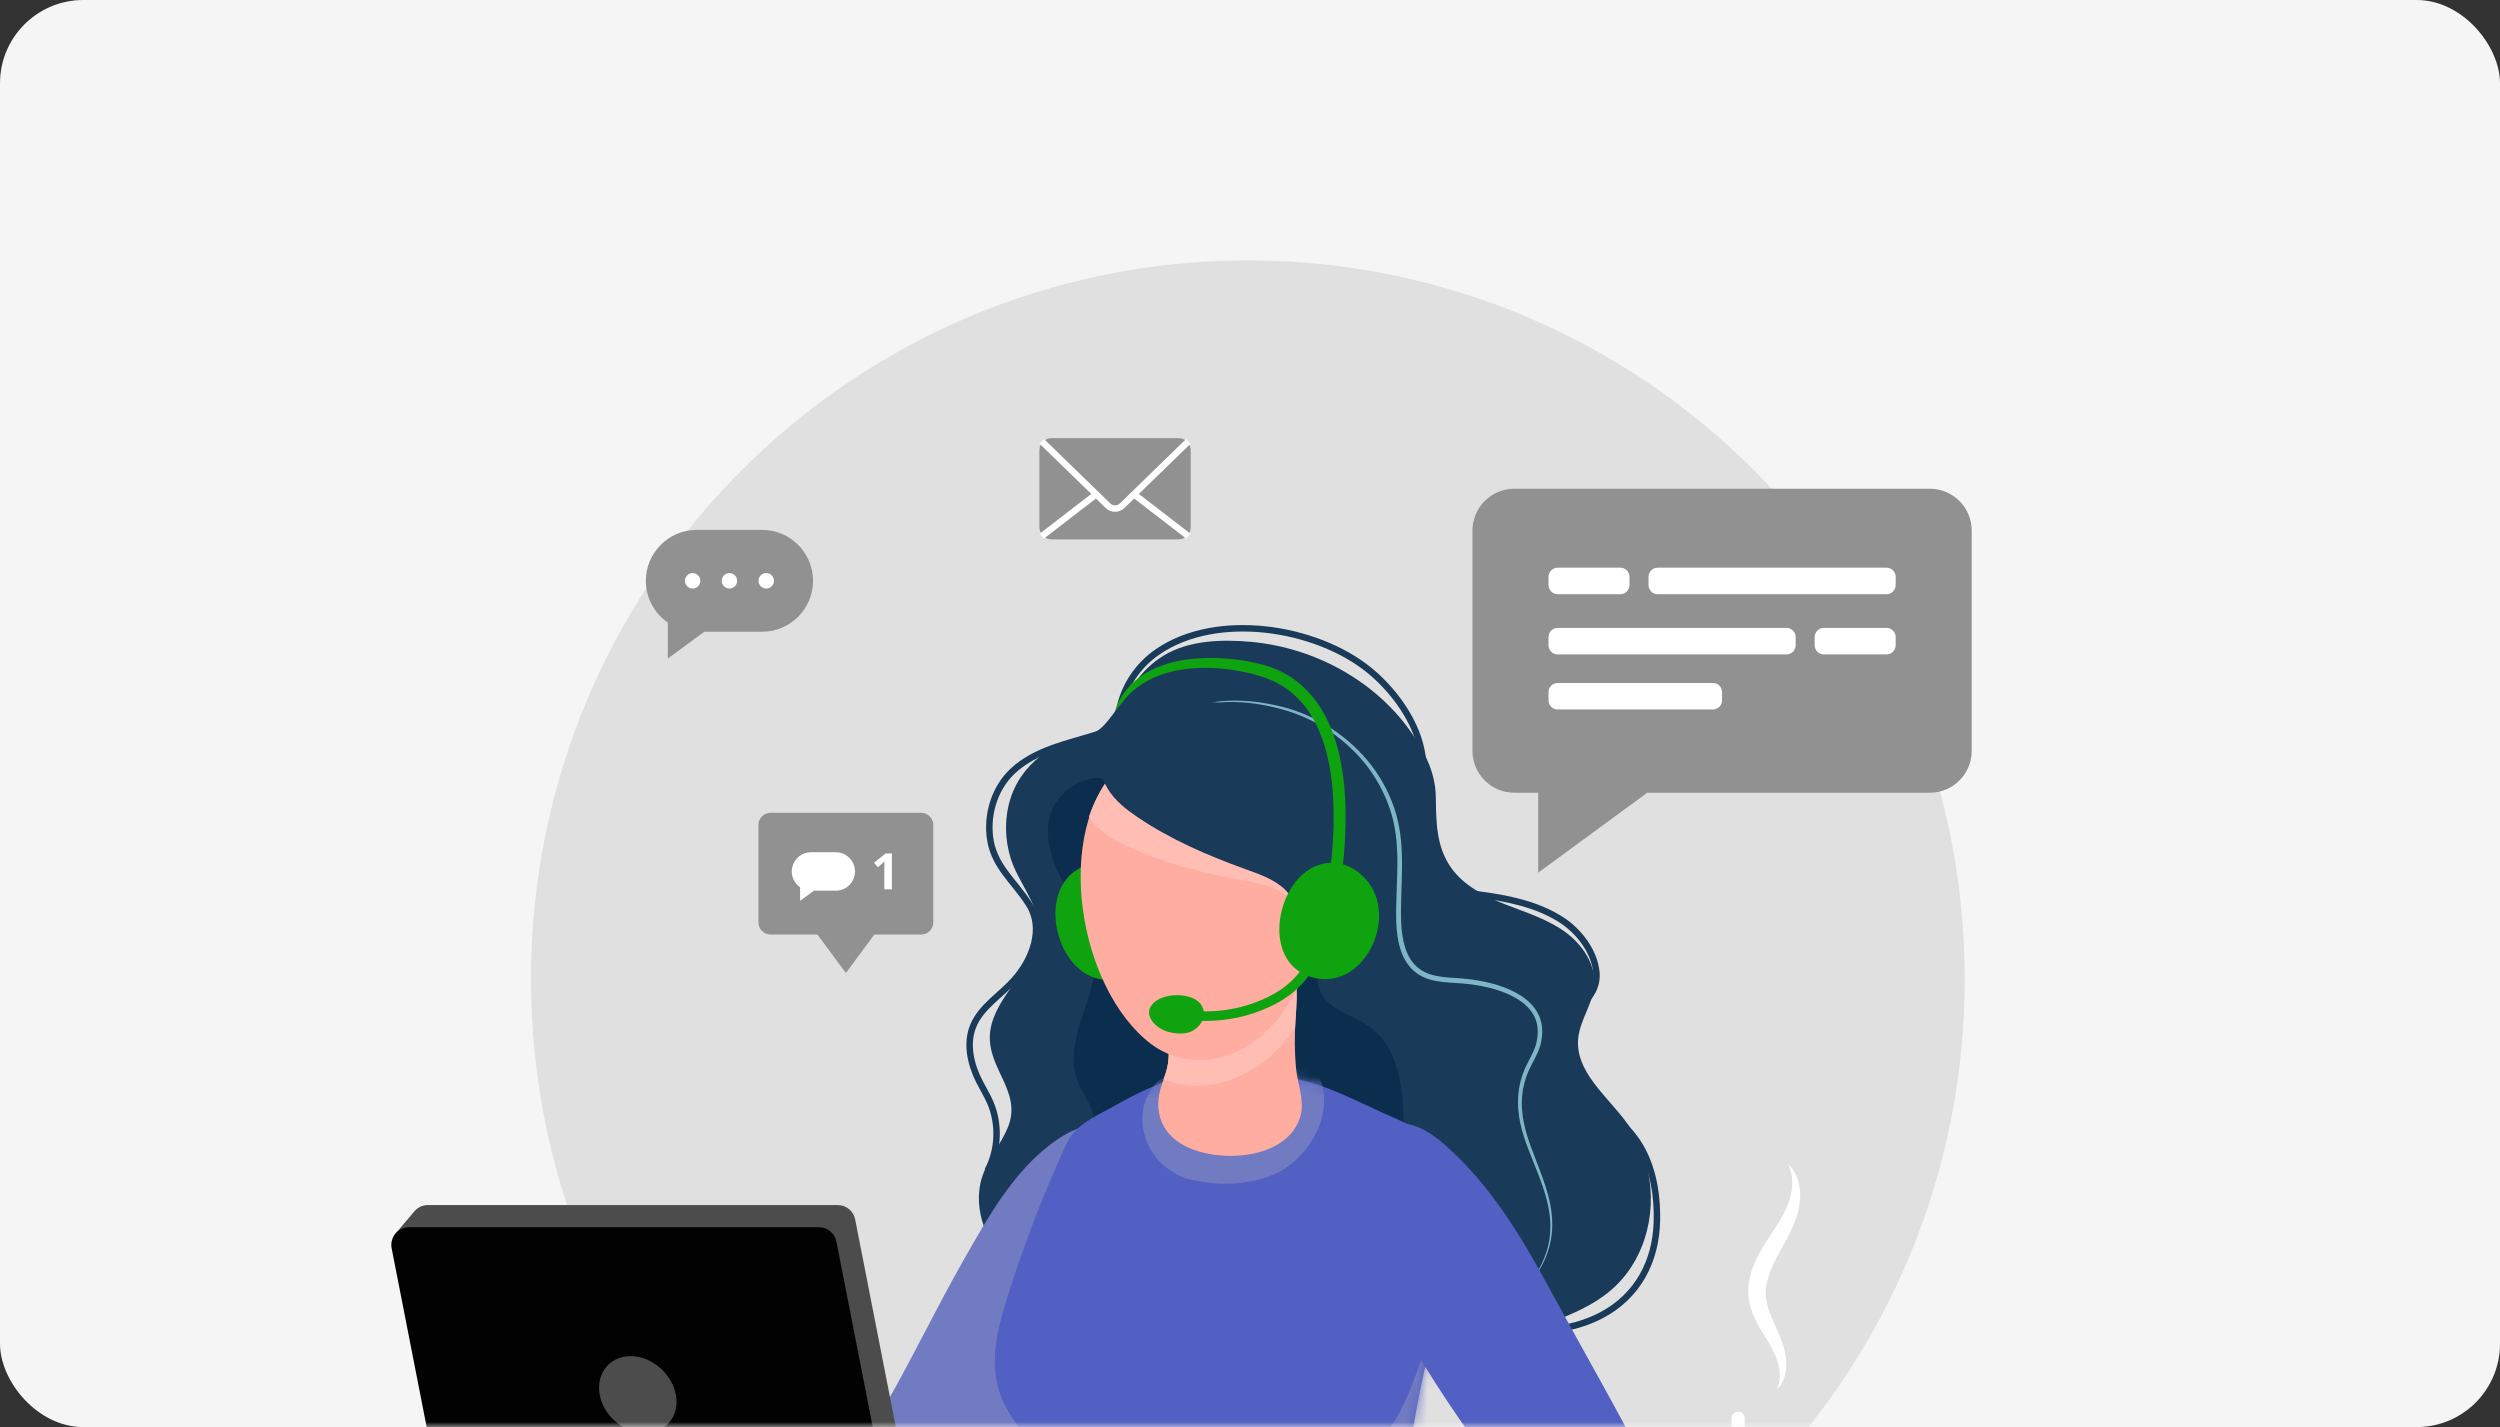 <svg xmlns="http://www.w3.org/2000/svg" xmlns:xlink="http://www.w3.org/1999/xlink" width="240" height="137" viewBox="0 0 240 137">
    <rect x="0" y="0" width="240" height="137" fill="#333333" stroke="none"/>
    <defs>
        <path id="7upu1v6e3c" d="M17.802.518c-2.207.559-4.271 1.593-6.244 2.708-1.712.968-3.813 1.801-4.644 3.603-2.014 4.364-3.802 8.917-5.284 13.49C.389 24.145-.973 28.156.982 32.033c.634 1.256 1.554 2.332 2.278 3.532.807 1.337 1.108 2.593 1.214 4.136.241 3.52.147 7.05.137 10.574-.003 1.015.01 2.07.454 2.984.875 1.8 3.251 1.826 4.963 1.823l16.926-.03c2.348-.004 4.142.284 6.345.739 1.855.382 3.447-.557 4.337-2.287.842-1.638.906-3.55.997-5.391.351-7.162 1.364-14.29 3.022-21.266.47-1.975 1.293-4.557 1.933-7.273 1.061-4.505 1.611-9.114-.794-12.183-1.086-1.386-3.02-2.351-4.604-3.037-3.088-1.339-6.246-3.138-9.552-3.722C26.622.277 24.475 0 22.351 0c-1.548 0-3.085.147-4.55.518"/>
        <path id="e3dxqk6zwe" d="M17.802.518c-2.207.559-4.271 1.593-6.244 2.708-1.712.968-3.813 1.801-4.644 3.603-2.014 4.364-3.802 8.917-5.284 13.49C.389 24.145-.973 28.156.982 32.033c.634 1.256 1.554 2.332 2.278 3.532.807 1.337 1.108 2.593 1.214 4.136.241 3.52.147 7.05.137 10.574-.003 1.015.01 2.07.454 2.984.875 1.8 3.251 1.826 4.963 1.823l16.926-.03c2.348-.004 4.142.284 6.345.739 1.855.382 3.447-.557 4.337-2.287.842-1.638.906-3.55.997-5.391.351-7.162 1.364-14.29 3.022-21.266.47-1.975 1.293-4.557 1.933-7.273 1.061-4.505 1.611-9.114-.794-12.183-1.086-1.386-3.02-2.351-4.604-3.037-3.088-1.339-6.246-3.138-9.552-3.722C26.622.277 24.475 0 22.351 0c-1.548 0-3.085.147-4.55.518"/>
        <rect id="s5db1nv35a" width="240" height="137" x="0" y="0" rx="8"/>
    </defs>
    <g fill="none" fill-rule="evenodd">
        <g>
            <g>
                <g>
                    <g transform="translate(-1118 -122) translate(86 34) translate(1032 88)">
                        <mask id="0tlu2i4jkb" fill="#fff">
                            <use xlink:href="#s5db1nv35a"/>
                        </mask>
                        <use fill="#F5F5F5" xlink:href="#s5db1nv35a"/>
                        <g mask="url(#0tlu2i4jkb)">
                            <g>
                                <g>
                                    <path fill="#E0E0E0" d="M137.637 69c0 38.108-30.811 69-68.819 69C30.811 138 0 107.108 0 69 0 30.892 30.811 0 68.818 0c38.008 0 68.819 30.892 68.819 69" transform="translate(33 25) translate(17.975)"/>
                                    <path fill="#1A3A59" d="M94.853 103.113c-4.52 1.603-9.97 1.44-14.082-1.205-4.043-2.6-7.725-4.478-12.699-4.387-4.444.082-8.12 2.49-12.423 3.003-3.414.406-6.882-1.086-9.356-3.479-2.416-2.336-4.02-5.898-2.97-9.094.55-1.673 1.752-3.053 2.438-4.675 1.582-3.74-2.583-5.998-1.547-9.935.88-3.35 4.546-5.738 4.491-9.201-.04-2.535-1.997-4.5-2.687-6.845-.695-2.366-.541-5.016.685-7.178.902-1.588 2.35-2.888 4.028-3.605 1.507-.644 3.19-.656 4.355-1.976 2.077-2.353 2.839-4.903 5.688-6.624 2.412-1.456 5.598-1.548 8.365-1.294 6.15.565 12.117 3.82 15.581 9.002 1.228 1.837 2.113 3.717 2.144 5.9.034 2.386.033 4.787 1.492 6.816 1.224 1.703 3.19 2.7 5.138 3.469 1.95.768 3.992 1.39 5.703 2.601 1.71 1.211 3.07 3.187 2.87 5.277-.168 1.75-1.375 3.27-1.536 5.02-.293 3.182 2.765 5.493 4.65 8.07 2.64 3.608 3.077 8.71 1.09 12.716-2.287 4.613-6.442 5.653-10.795 7.39-.206.081-.414.16-.623.234" transform="translate(33 25) translate(17.975)"/>
                                    <path fill="#7EB5C7" d="M61.994 43.618c1.494-.876 3.231-1.277 4.957-1.346 1.732-.067 3.468.157 5.15.576 3.372.852 6.443 2.864 8.585 5.632 1.059 1.392 1.878 2.976 2.364 4.665.488 1.695.588 3.466.568 5.2-.017 1.737-.14 3.465-.083 5.174.036.848.14 1.696.398 2.487.253.789.692 1.517 1.342 1.991.642.488 1.465.694 2.298.794.835.1 1.707.104 2.577.221 1.723.233 3.474.643 4.975 1.634.737.494 1.401 1.182 1.723 2.051.335.869.267 1.818.044 2.684-.26.875-.756 1.61-1.1 2.375-.345.767-.567 1.592-.642 2.432-.16 1.69.274 3.385.873 4.988.589 1.617 1.296 3.21 1.71 4.908.201.847.324 1.72.31 2.594-.01.875-.17 1.745-.453 2.567-.567 1.647-1.635 3.107-3.017 4.143 1.358-1.068 2.382-2.545 2.902-4.181.546-1.639.473-3.416.023-5.065-.432-1.662-1.15-3.236-1.767-4.856-.625-1.61-1.102-3.353-.959-5.13.068-.884.289-1.756.643-2.57.36-.809.84-1.532 1.067-2.325.2-.8.254-1.651-.043-2.408-.285-.759-.875-1.375-1.564-1.833-1.399-.92-3.107-1.323-4.782-1.539-.84-.11-1.699-.11-2.577-.21-.867-.1-1.787-.313-2.535-.877-.75-.554-1.237-1.387-1.506-2.238-.274-.856-.377-1.743-.41-2.62-.05-1.749.081-3.476.105-5.196.027-1.717-.065-3.44-.53-5.079-.469-1.635-1.242-3.18-2.255-4.552-2.051-2.726-5.039-4.742-8.346-5.628-1.65-.453-3.367-.715-5.084-.69-1.713.03-3.446.386-4.961 1.227" transform="translate(33 25) translate(17.975)"/>
                                    <path fill="#0B2D4E" d="M83.748 81.971c.16 3.91-.744 6.848-4.31 8.782-2.841 1.54-6.243 2.046-9.378 2.123-5.258.13-11.116-1.23-15.05-4.933-.713-.672-1.398-1.496-1.45-2.476-.047-.891.442-1.73.486-2.622.072-1.504-1.094-2.749-1.615-4.16-.688-1.865-.22-3.946.398-5.835.618-1.888 1.392-3.795 1.3-5.78-.121-2.577-1.665-4.825-2.9-7.087-1.237-2.261-2.21-5.012-1.153-7.363.696-1.55 2.356-2.74 4.051-2.93 1.792-.199 3.402 1.854 4.55 2.985 1.544 1.522 3.265 2.864 5.116 3.99 2.56 1.557 5.371 2.706 7.78 4.491 1.456 1.08 3.02 2.563 3.715 4.284.784 1.939-.589 3.815 1.071 5.599 1.07 1.15 2.715 1.541 4.01 2.431 2.772 1.904 3.252 5.414 3.38 8.501" transform="translate(33 25) translate(17.975)"/>
                                    <path fill="#717BC2" d="M54.712 103.852c3.691-5.704 5.989-12.704 2.78-19.144-.324-.653-.715-1.365-1.406-1.596-1.485-.495-3.5.038-4.79.797-4.48 2.635-7.221 7.594-9.738 12.006-2.614 4.583-4.884 9.355-7.512 13.93-1.064 1.854-2.139 3.733-2.71 5.793-.5 1.805-.554 3.872.128 5.638 2.95 7.636 11.059-1.717 13.527-4.543 3.523-4.032 6.812-8.384 9.72-12.88" transform="translate(33 25) translate(17.975)"/>
                                    <path fill="#5160C2" d="M88.116 97.47c1.06-4.504 1.611-9.114-.794-12.182-1.086-1.386-3.02-2.351-4.604-3.038-3.089-1.338-6.246-3.137-9.552-3.72-3.486-.616-7.363-.995-10.837-.115-2.206.559-4.27 1.593-6.243 2.708-1.713.968-3.813 1.801-4.644 3.603-2.014 4.364-3.802 8.917-5.285 13.49-1.24 3.826-2.602 7.836-.647 11.714.633 1.256 1.553 2.332 2.278 3.532.807 1.337 1.108 2.594 1.214 4.136.241 3.52.147 7.05.137 10.574-.003 1.015.01 2.07.454 2.984.875 1.8 3.25 1.826 4.963 1.823l16.926-.03c2.348-.004 4.141.284 6.345.739 1.855.382 3.447-.557 4.337-2.287.842-1.638.906-3.55.996-5.392.352-7.161 1.365-14.29 3.023-21.265.47-1.975 1.293-4.557 1.933-7.273" transform="translate(33 25) translate(17.975)"/>
                                </g>
                                <g>
                                    <g transform="translate(33 25) translate(62.503 77.897)">
                                        <mask id="76y0wp908d" fill="#fff">
                                            <use xlink:href="#7upu1v6e3c"/>
                                        </mask>
                                        <path fill="#717BC2" d="M30.52 6.469c1.328-2.24 1.63-5.04-.11-7.198-.795-.986-2.202-1.097-3.405-1.12-2.368-.044-4.742.208-7.048.75-2.198.515-4.44 1.388-5.392 3.613-.707 1.654-.46 3.567.472 5.079.846 1.374 2.25 2.39 3.817 2.765 2.53.603 5.491.522 7.905-.494 1.512-.636 2.869-1.89 3.761-3.395" mask="url(#76y0wp908d)"/>
                                    </g>
                                    <g transform="translate(33 25) translate(62.503 77.897)">
                                        <mask id="hswpgss4mf" fill="#fff">
                                            <use xlink:href="#e3dxqk6zwe"/>
                                        </mask>
                                        <path fill="#717BC2" d="M45.587 40.229l-.053-10.364c-.006-1.202.773-8.523-1.093-8.44-.201.01-.386.113-.55.23-.928.667-1.405 1.782-1.839 2.84-1.36 3.318-2.501 8.63-5.332 10.954-2.878 2.361-7.302 3.356-10.878 3.923-4.176.662-8.42.711-12.64.969-2.73.166-5.741.56-7.534 2.63-1.28 1.479-1.932 3.695-2.616 5.5-.598 1.58-1.074 3.454.139 4.884.517.61 1.236 1.01 1.958 1.352 2.633 1.245 5.512 1.872 8.384 2.354 8.036 1.348 16.227 1.629 24.366 1.24 1.74-.083 3.627-.257 4.91-1.438.955-.879 1.405-2.172 1.725-3.432 1.09-4.29 1.075-8.775 1.053-13.202" mask="url(#hswpgss4mf)"/>
                                    </g>
                                </g>
                                <g>
                                    <path fill="#10A310" d="M69.61 42.07c-3.08 3.176-.287 10.936 4.623 9.813 5.275-1.206 4.482-9.45-.289-10.803-1.86-.528-3.344-.032-4.335.99" transform="translate(33 25) translate(0 17.06)"/>
                                    <path stroke="#1A3A59" stroke-width=".62" d="M111.635 85.532c3.086.395 6.336.123 9.092-1.323 3.51-1.841 5.265-5.217 5.337-9.1.053-2.814-.49-5.747-2.184-7.99-1.842-2.44-4.929-3.94-6.074-6.775-.742-1.837-.564-4.337.903-5.758.934-.905 1.664-1.925 1.544-3.281-.176-1.995-1.632-3.912-3.258-4.99-2.384-1.58-5.35-2.158-8.14-2.513-1.889-.24-3.772-.773-4.356-2.813-.316-1.101-.253-2.262-.312-3.394-.126-2.412-.302-4.825-.661-7.215-.415-2.755-2.2-5.42-4.19-7.318-.285-.273-.582-.534-.888-.783-5.131-4.167-14.629-5.644-20.288-1.781-1.93 1.317-3.281 3.332-3.711 5.636-.288 1.54-.704 1.871-2.204 2.338-2.726.848-5.82 1.45-7.984 3.454-1.693 1.569-2.472 3.943-2.246 6.221.287 2.908 2.315 4.3 3.768 6.605 1.482 2.352.317 5.313-1.405 7.255-1.326 1.495-3.208 2.588-3.957 4.442-.69 1.707-.233 3.68.6 5.32.337.665.734 1.3 1.032 1.983.907 2.08.813 4.572-.247 6.578" transform="translate(33 25) translate(0 17.06)"/>
                                    <path fill="#5160C2" d="M120.382 90.033c.944 1.706 1.882 3.416 2.803 5.137 1.869 3.491 5.34 11.25-.217 13.167-2.799.965-4.4.02-6.25-2.024-7.001-7.736-12.97-16.407-17.7-25.71-1.76-3.463-6.436-12.487-.758-14.55 1.793-.65 3.86-.499 5.54.407.767.414 1.448.972 2.099 1.553 4.097 3.665 7.015 8.392 9.611 13.187 1.605 2.963 3.247 5.894 4.872 8.833" transform="translate(33 25) translate(0 17.06)"/>
                                    <path fill="#FFADA1" d="M88.212 68.449c1.691-.544 3.084-1.598 3.605-3.273.474-1.52-.273-3.23-.406-4.764-.127-1.47-.144-2.949-.047-4.421.089-1.361.219-2.779.01-4.135-.119-.776-.543-.643-1.326-.951-.781-.308-1.659-.31-2.51-.309-1.74.005-6.277-.122-7.352 1.41-.494.702-.533 1.587-.556 2.423-.028 1.011-.207 2.32-.372 3.73-.074.627-.028 1.252-.124 1.875-.107.698-.372 1.367-.603 2.036-.876 2.528-.056 4.933 2.67 6.09 1.957.831 4.75 1.016 7.011.289" transform="translate(33 25) translate(0 17.06)"/>
                                    <path fill="#FFBDB3" d="M91.365 51.856c-.119-.776-.543-.643-1.325-.951-.782-.308-1.66-.31-2.51-.309-1.74.005-6.277-.122-7.353 1.41-.494.702-.532 1.587-.556 2.423-.028 1.011-.207 2.32-.372 3.73-.073.627-.028 1.252-.124 1.875-.082.532-.254 1.046-.434 1.557 1.687.628 3.592.768 5.352.333 3.17-.782 5.572-2.76 7.284-5.333.01-.2.015-.4.028-.6.09-1.361.219-2.779.01-4.135" transform="translate(33 25) translate(0 17.06)"/>
                                    <path fill="#FFADA1" d="M93.892 41.894c-.014-2.33-.335-4.54-.933-6.376-2.58-7.92-12.432-9.876-18.366-4.191-6.616 6.34-4.084 21.496 2.885 26.82 1.864 1.424 4.396 1.924 6.659 1.315 6.847-1.84 9.798-10.29 9.755-17.568" transform="translate(33 25) translate(0 17.06)"/>
                                    <path fill="#FFADA1" d="M92.597 42.09c3.031-1.662 3.964 2.546 3.443 4.64-.216.865-.556 1.708-1.092 2.42-.72.958-2.784 2.548-3.972 1.5-.539-.476-.595-1.284-.611-2.004-.045-1.93.177-5.43 2.232-6.556" transform="translate(33 25) translate(0 17.06)"/>
                                    <path fill="#10A310" d="M82.723 55.951c-.743 0-1.49-.055-2.24-.166l.134-.911c2.72.402 5.434.022 7.846-1.099.655-.304 1.21-.624 1.698-.978.886-.643 1.646-1.484 2.199-2.43l.793.465c-.616 1.056-1.465 1.994-2.453 2.711-.536.39-1.141.739-1.85 1.068-1.91.887-3.995 1.34-6.127 1.34" transform="translate(33 25) translate(0 17.06)"/>
                                    <path fill="#10A310" d="M77.826 54.147c1.108-.953 3.573-.872 4.386.118.602.734.418 1.666-.245 2.286-.784.734-1.755.692-2.733.47-1.225-.276-2.744-1.724-1.408-2.874" transform="translate(33 25) translate(0 17.06)"/>
                                    <path fill="#FFBDB3" d="M93.907 35.844c-2.716-8.337-13.09-10.397-19.336-4.412-1.38 1.322-2.376 3.012-3.039 4.91.14.216.295.432.482.65.857.995 2.04 1.645 3.23 2.197 3.478 1.611 7.226 2.557 10.991 3.265.278.052.557.103.835.158 1.037.205 2.066.461 2.97.996 2.56 1.513 1.46 4.84 3.334 6.297.17.132.341.217.512.277.693-2.483 1.018-5.12 1.003-7.625-.015-2.453-.352-4.78-.982-6.713" transform="translate(33 25) translate(0 17.06)"/>
                                    <path fill="#1A3A59" d="M87.339 41.66c.99.368 1.965.786 2.774 1.458 2.286 1.903.67 5.01 2.289 6.75 1.434 1.54 3.612-.496 4.183-1.919 1.051-2.621.99-5.539.912-8.363-.043-1.575-.09-3.173-.55-4.679-.503-1.643-1.482-3.11-2.647-4.37-3.364-3.64-8.441-5.532-13.357-5.222-3.844.243-10.587 3.482-7.574 8.389.688 1.12 1.753 1.95 2.84 2.685 3.176 2.148 6.726 3.68 10.33 4.981.266.096.534.191.8.29" transform="translate(33 25) translate(0 17.06)"/>
                                    <path fill="#10A310" d="M93.87 40.892c-4.279 1.1-5.932 9.182-1.159 10.791 5.13 1.729 8.74-5.72 5.373-9.369-1.313-1.423-2.837-1.776-4.214-1.422" transform="translate(33 25) translate(0 17.06)"/>
                                    <path fill="#10A310" d="M95.273 41.93c-2.954.475-4.774 6.767-1.73 8.499 3.271 1.86 6.341-3.742 4.417-6.97-.75-1.258-1.737-1.683-2.687-1.53M95.869 41.458l-1.141-.133c.774-6.707.444-15.277-5.523-18.014-2.826-1.297-10.918-2.735-14.48 2.084-.428.482-.715.887-.715.887 2.209-6.833 12.623-5.418 15.673-4.019 6.594 3.026 7.004 12.108 6.186 19.195" transform="translate(33 25) translate(0 17.06)"/>
                                    <path fill="#4C4C4C" d="M55.017 105.225L49.095 75c-.156-.799-.854-1.374-1.666-1.374H8.065c-.57 0-1.058.282-1.364.701l-.006-.005-1.817 2.155 1.612-.355 5.83 29.76c.157.798.855 1.374 1.666 1.374h39.365c1.069 0 1.872-.979 1.666-2.03" transform="translate(33 25) translate(0 17.06)"/>
                                    <path fill="#020202" d="M12.187 109.384H51.55c1.069 0 1.872-.978 1.666-2.03l-5.921-30.226c-.157-.798-.855-1.374-1.666-1.374H6.265c-1.069 0-1.872.979-1.666 2.03l5.921 30.226c.157.798.855 1.374 1.667 1.374" transform="translate(33 25) translate(0 17.06)"/>
                                    <path fill="#4C4C4C" d="M24.569 91.82c.363 2.04 2.306 3.692 4.339 3.692 2.034 0 3.364-1.653 2.972-3.692-.392-2.039-2.335-3.691-4.34-3.691-2.004 0-3.335 1.652-2.971 3.691" transform="translate(33 25) translate(0 17.06)"/>
                                    <path fill="#FFF" d="M137.558 91.339c.434-.9.356-1.845.083-2.702-.263-.876-.732-1.631-1.24-2.456-.514-.814-1.038-1.7-1.36-2.769-.325-1.08-.232-2.29.067-3.314.647-2.09 1.971-3.628 2.883-5.203.457-.797.832-1.606.98-2.502.166-.887.108-1.832-.326-2.723.753.662 1.119 1.733 1.168 2.77.047 1.049-.217 2.112-.618 3.048-.792 1.896-1.979 3.436-2.44 5.101-.263.824-.327 1.623-.14 2.422.154.82.582 1.646.966 2.543.408.876.798 1.888.885 2.929.088 1.025-.146 2.184-.908 2.856M133.863 102.91c-.348 0-.633-.285-.633-.633V94.1c0-.348.285-.634.633-.634.348 0 .632.286.632.634v8.177c0 .348-.284.634-.632.634" transform="translate(33 25) translate(0 17.06)"/>
                                    <path fill="#919191" d="M112.356 34.04h39.929c2.2 0 4-1.804 4-4.01V8.87c0-2.205-1.8-4.01-4-4.01h-39.929c-2.2 0-4 1.805-4 4.01v21.16c0 2.206 1.8 4.01 4 4.01" transform="translate(33 25) translate(0 17.06)"/>
                                    <path fill="#919191" d="M114.665 41.722L114.665 28.312 125.139 34.041z" transform="translate(33 25) translate(0 17.06)"/>
                                    <path fill="#FFF" d="M138.505 20.765h-21.97c-.483 0-.878-.396-.878-.88v-.786c0-.484.395-.88.878-.88h21.97c.483 0 .878.396.878.88v.786c0 .484-.395.88-.878.88M148.106 20.765h-6.02c-.483 0-.878-.396-.878-.88v-.786c0-.484.395-.88.878-.88h6.02c.483 0 .878.396.878.88v.786c0 .484-.395.88-.878.88M126.136 12.437h21.97c.483 0 .878.397.878.88v.786c0 .484-.395.88-.878.88h-21.97c-.483 0-.878-.396-.878-.88v-.785c0-.484.395-.88.878-.88M116.535 12.437h6.02c.483 0 .878.397.878.88v.786c0 .484-.395.88-.878.88h-6.02c-.483 0-.878-.396-.878-.88v-.785c0-.484.395-.88.878-.88M131.442 26.05h-14.907c-.483 0-.878-.396-.878-.88v-.785c0-.485.395-.88.878-.88h14.907c.483 0 .878.395.878.88v.785c0 .484-.395.88-.878.88" transform="translate(33 25) translate(0 17.06)"/>
                                    <path fill="#231F20" d="M166.729 93.065L166.359 95.185M151.171 95.185L150.801 93.065" transform="translate(33 25) translate(0 17.06)"/>
                                    <path fill="#919191" d="M40.178 8.81h-6.304c-2.68 0-4.874 2.2-4.874 4.887 0 1.662.84 3.136 2.113 4.02v3.44l3.508-2.573h5.557c2.681 0 4.874-2.2 4.874-4.887 0-2.688-2.193-4.886-4.874-4.886" transform="translate(33 25) translate(0 17.06)"/>
                                    <path fill="#FFF" d="M34.234 13.697c0 .41-.33.742-.74.742-.408 0-.739-.332-.739-.742s.331-.741.74-.741c.408 0 .74.332.74.741M37.766 13.697c0 .41-.331.742-.74.742-.408 0-.74-.332-.74-.742s.332-.741.74-.741c.409 0 .74.332.74.741M41.297 13.697c0 .41-.331.742-.74.742-.408 0-.74-.332-.74-.742s.332-.741.74-.741c.409 0 .74.332.74.741" transform="translate(33 25) translate(0 17.06)"/>
                                    <path fill="#E0E0E0" d="M135.482 51.615c-.972-1.668-3.426-2.505-5.798.274-2.372-2.779-4.825-1.942-5.797-.274-2.396 4.11 5.797 8.946 5.797 8.946s8.193-4.836 5.798-8.946" transform="translate(33 25) translate(0 17.06)"/>
                                    <path fill="#919191" d="M80.141 9.721h-12.19c-.644 0-1.17-.528-1.17-1.173V1.174C66.78.528 67.306 0 67.95 0h12.19c.644 0 1.17.528 1.17 1.174v7.374c0 .645-.526 1.173-1.17 1.173" transform="translate(33 25) translate(0 17.06)"/>
                                    <path stroke="#FFF" stroke-width=".62" d="M67.015.312l6.362 6.186c.365.354.974.354 1.338 0L81.077.312M67.015 9.408L72.235 5.387M81.077 9.408L75.857 5.387" transform="translate(33 25) translate(0 17.06)"/>
                                    <path fill="#919191" d="M55.426 47.656H40.981c-.646 0-1.17-.525-1.17-1.173V37.14c0-.648.524-1.174 1.17-1.174h14.445c.647 0 1.17.526 1.17 1.174v9.343c0 .648-.523 1.173-1.17 1.173" transform="translate(33 25) translate(0 17.06)"/>
                                    <path fill="#919191" d="M48.204 51.35L51.147 47.37 45.261 47.37z" transform="translate(33 25) translate(0 17.06)"/>
                                    <path fill="#FFF" d="M52.62 43.314h-.726v-1.993l.007-.328.012-.358c-.12.121-.205.2-.252.238l-.395.318-.35-.438 1.107-.883h.597v3.444zM47.237 39.754h-2.382c-1.013 0-1.842.83-1.842 1.846 0 .628.317 1.185.798 1.519v1.3l1.326-.973h2.1c1.013 0 1.841-.83 1.841-1.846 0-1.015-.828-1.846-1.841-1.846" transform="translate(33 25) translate(0 17.06)"/>
                                </g>
                            </g>
                        </g>
                    </g>
                </g>
            </g>
        </g>
    </g>
</svg>
